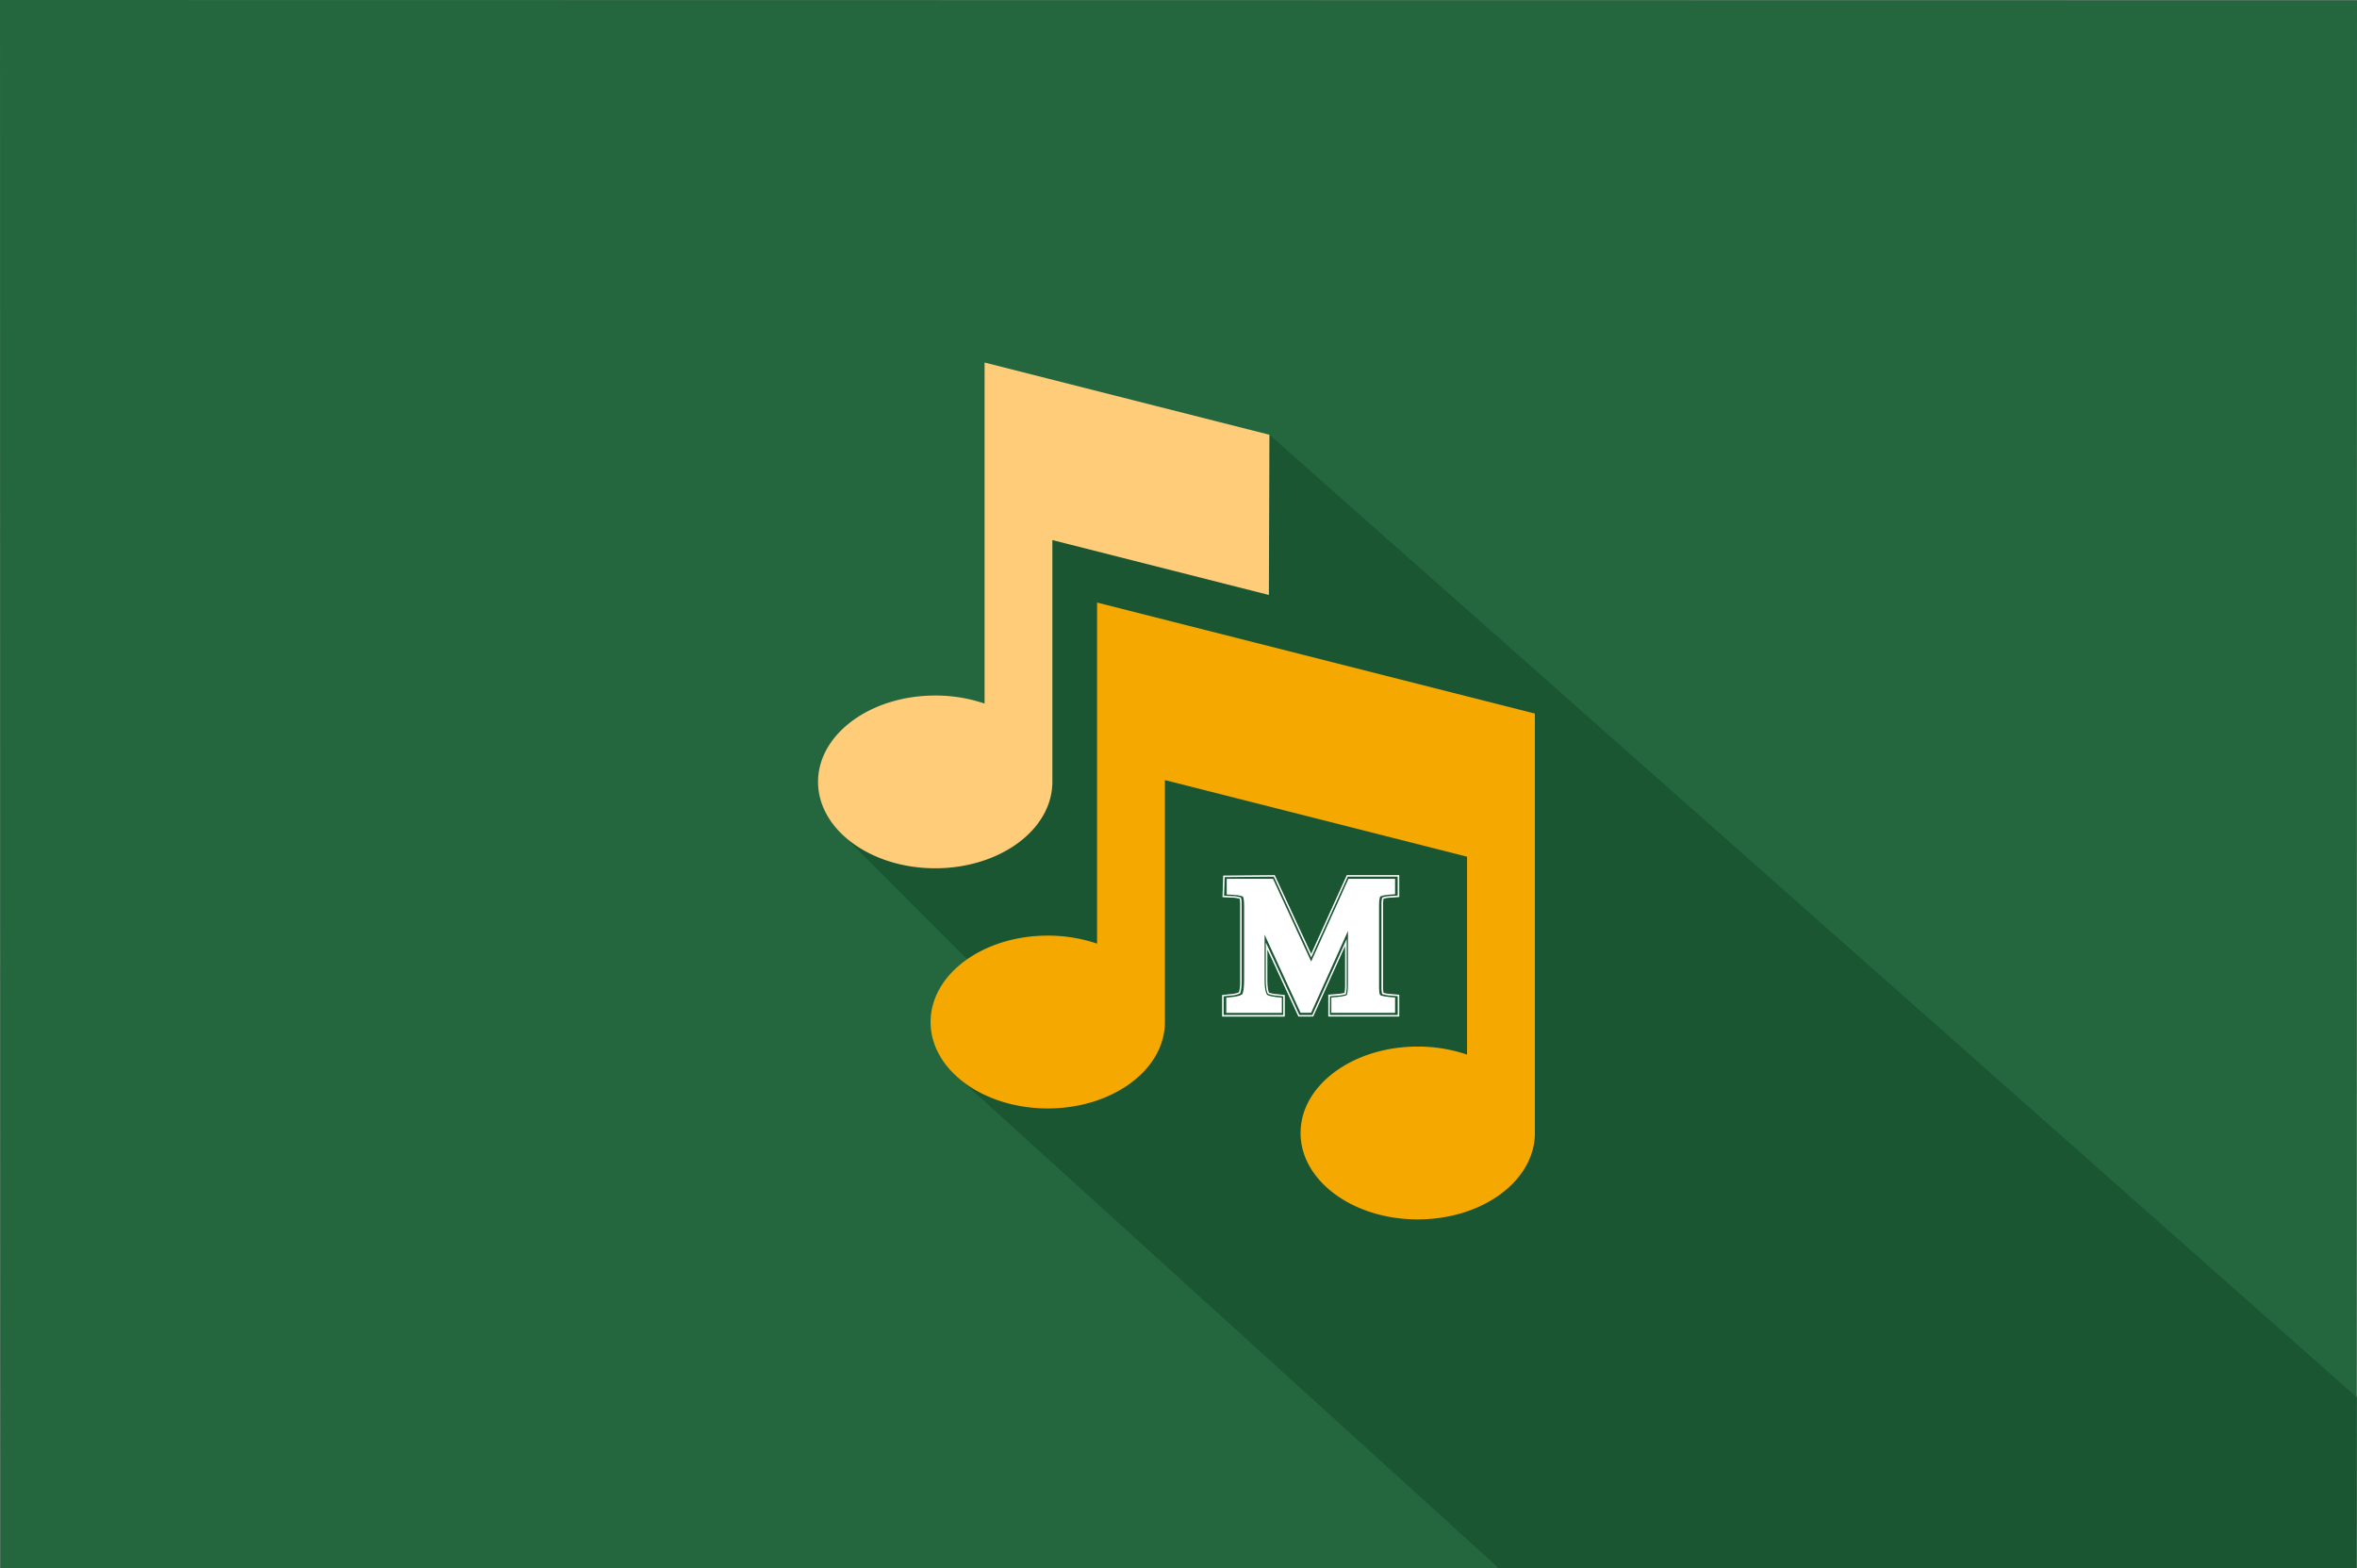 <svg id="Layer_1" data-name="Layer 1" xmlns="http://www.w3.org/2000/svg" viewBox="0 0 1200.12 798.47"><rect x="0" y="0" width="1200.12" height="798.47" fill="#808080" stroke="none"/><defs><style>.cls-1{fill:#24673f;}.cls-2{fill:#1a5632;}.cls-3{fill:#f5a800;}.cls-4{fill:#ffcc7a;}.cls-5{fill:#fff;}</style></defs><polygon class="cls-1" points="1199.83 798.47 0.2 798.47 0 0 1200.12 0.2 1199.83 798.47"/><polygon class="cls-2" points="763.02 798.31 1199.83 798.47 1200.02 711.38 646.37 221.35 529.01 232.08 514.22 363.4 428.27 424.25 531.55 527.52 485.52 546.42 763.02 798.31"/><path class="cls-3" d="M558.42,306.35V480a77.77,77.77,0,0,0-25.12-4.08c-32.94,0-59.65,19.67-59.65,44s26.71,44,59.65,44,59.66-19.68,59.66-44V396.74l153.84,39V536.5a77.49,77.49,0,0,0-25.11-4.09c-33,0-59.66,19.68-59.66,44s26.71,44,59.66,44,59.65-19.68,59.65-44V362.87Z" transform="translate(0.18 0.43)"/><path class="cls-4" d="M501.14,184.15V357.78A77.5,77.5,0,0,0,476,353.69c-32.94,0-59.65,19.68-59.65,43.95s26.71,44,59.65,44,59.66-19.68,59.66-44V274.54L645.9,302.48l.28-81.56Z" transform="translate(0.18 0.43)"/><path class="cls-5" d="M712.29,517.12H676.15V506l4.48-.36a19.29,19.29,0,0,0,3.78-.58,21.47,21.47,0,0,0,.3-4.16V481.22l-16.24,35.9h-7.54L645.13,483v15.41c0,4.32.59,6,.84,6.55a14.16,14.16,0,0,0,3.68.74l4.35.46v11H622.09v-11l4.37-.45a13,13,0,0,0,4.2-.91,21.75,21.75,0,0,0,.61-6.37V460.17a13,13,0,0,0-.27-3.05,18,18,0,0,0-4.07-.54l-4.65-.22.36-11,26.25-.23,18.55,40.07,18.13-40.07h26.72v11.15l-4.52.32a15.73,15.73,0,0,0-3.47.53,13.28,13.28,0,0,0-.26,3.06V502a14.64,14.64,0,0,0,.24,3.06,17.46,17.46,0,0,0,3.57.59l4.44.38Zm-35.36-.79h34.58v-9.56l-3.73-.33a16.19,16.19,0,0,1-4-.7l-.19-.07-.06-.2a14.32,14.32,0,0,1-.31-3.46V460.17a13.12,13.12,0,0,1,.34-3.47l.06-.19.18-.07a14.39,14.39,0,0,1,3.88-.65l3.8-.26v-9.64H686.07l-18.62,41.18L648.39,445.9l-25,.22-.31,9.49,3.87.19a16.78,16.78,0,0,1,4.5.64l.19.06.05.2a12.38,12.38,0,0,1,.36,3.47v38.21c0,4.51-.5,6.25-.71,6.79l-.05.12-.12.07a12.22,12.22,0,0,1-4.64,1.09l-3.67.37v9.51h30.35v-9.49l-3.65-.39a13.4,13.4,0,0,1-4.05-.86l-.11,0-.06-.11c-.31-.54-1-2.31-1-7.05v-19l17.1,36.94H668l17.53-38.75v23.33a19.88,19.88,0,0,1-.38,4.56l0,.21-.2.07a18.35,18.35,0,0,1-4.18.69l-3.76.3Z" transform="translate(0.18 0.43)"/><path class="cls-5" d="M702.57,456.07s.92-.71,4.65-1l2.94-.21V447H686.43l-19,42.11L648,447H624.43V455l3,.14c4.23.21,5.21.91,5.22.91h0s.64.84.64,4.32v37.95c0,6.1-.9,7.37-.94,7.42s-.86,1-5.29,1.46l-2.85.29v7.77H652.5v-7.75l-2.83-.3c-3.75-.41-4.58-1.1-4.6-1.11-.22-.23-1.35-1.71-1.35-7.78V475.45l18.33,39.77h5.35l18.77-41.66v27.22c0,3.78-.46,5.07-.61,5.39-.28.16-1.46.71-4.95,1l-2.91.23v7.83h32.46v-7.81l-2.89-.25c-3.46-.3-4.52-.87-4.72-1s-.55-1.22-.55-4.28V460.33C702,457,702.58,456.07,702.57,456.07Z" transform="translate(0.18 0.43)"/></svg>